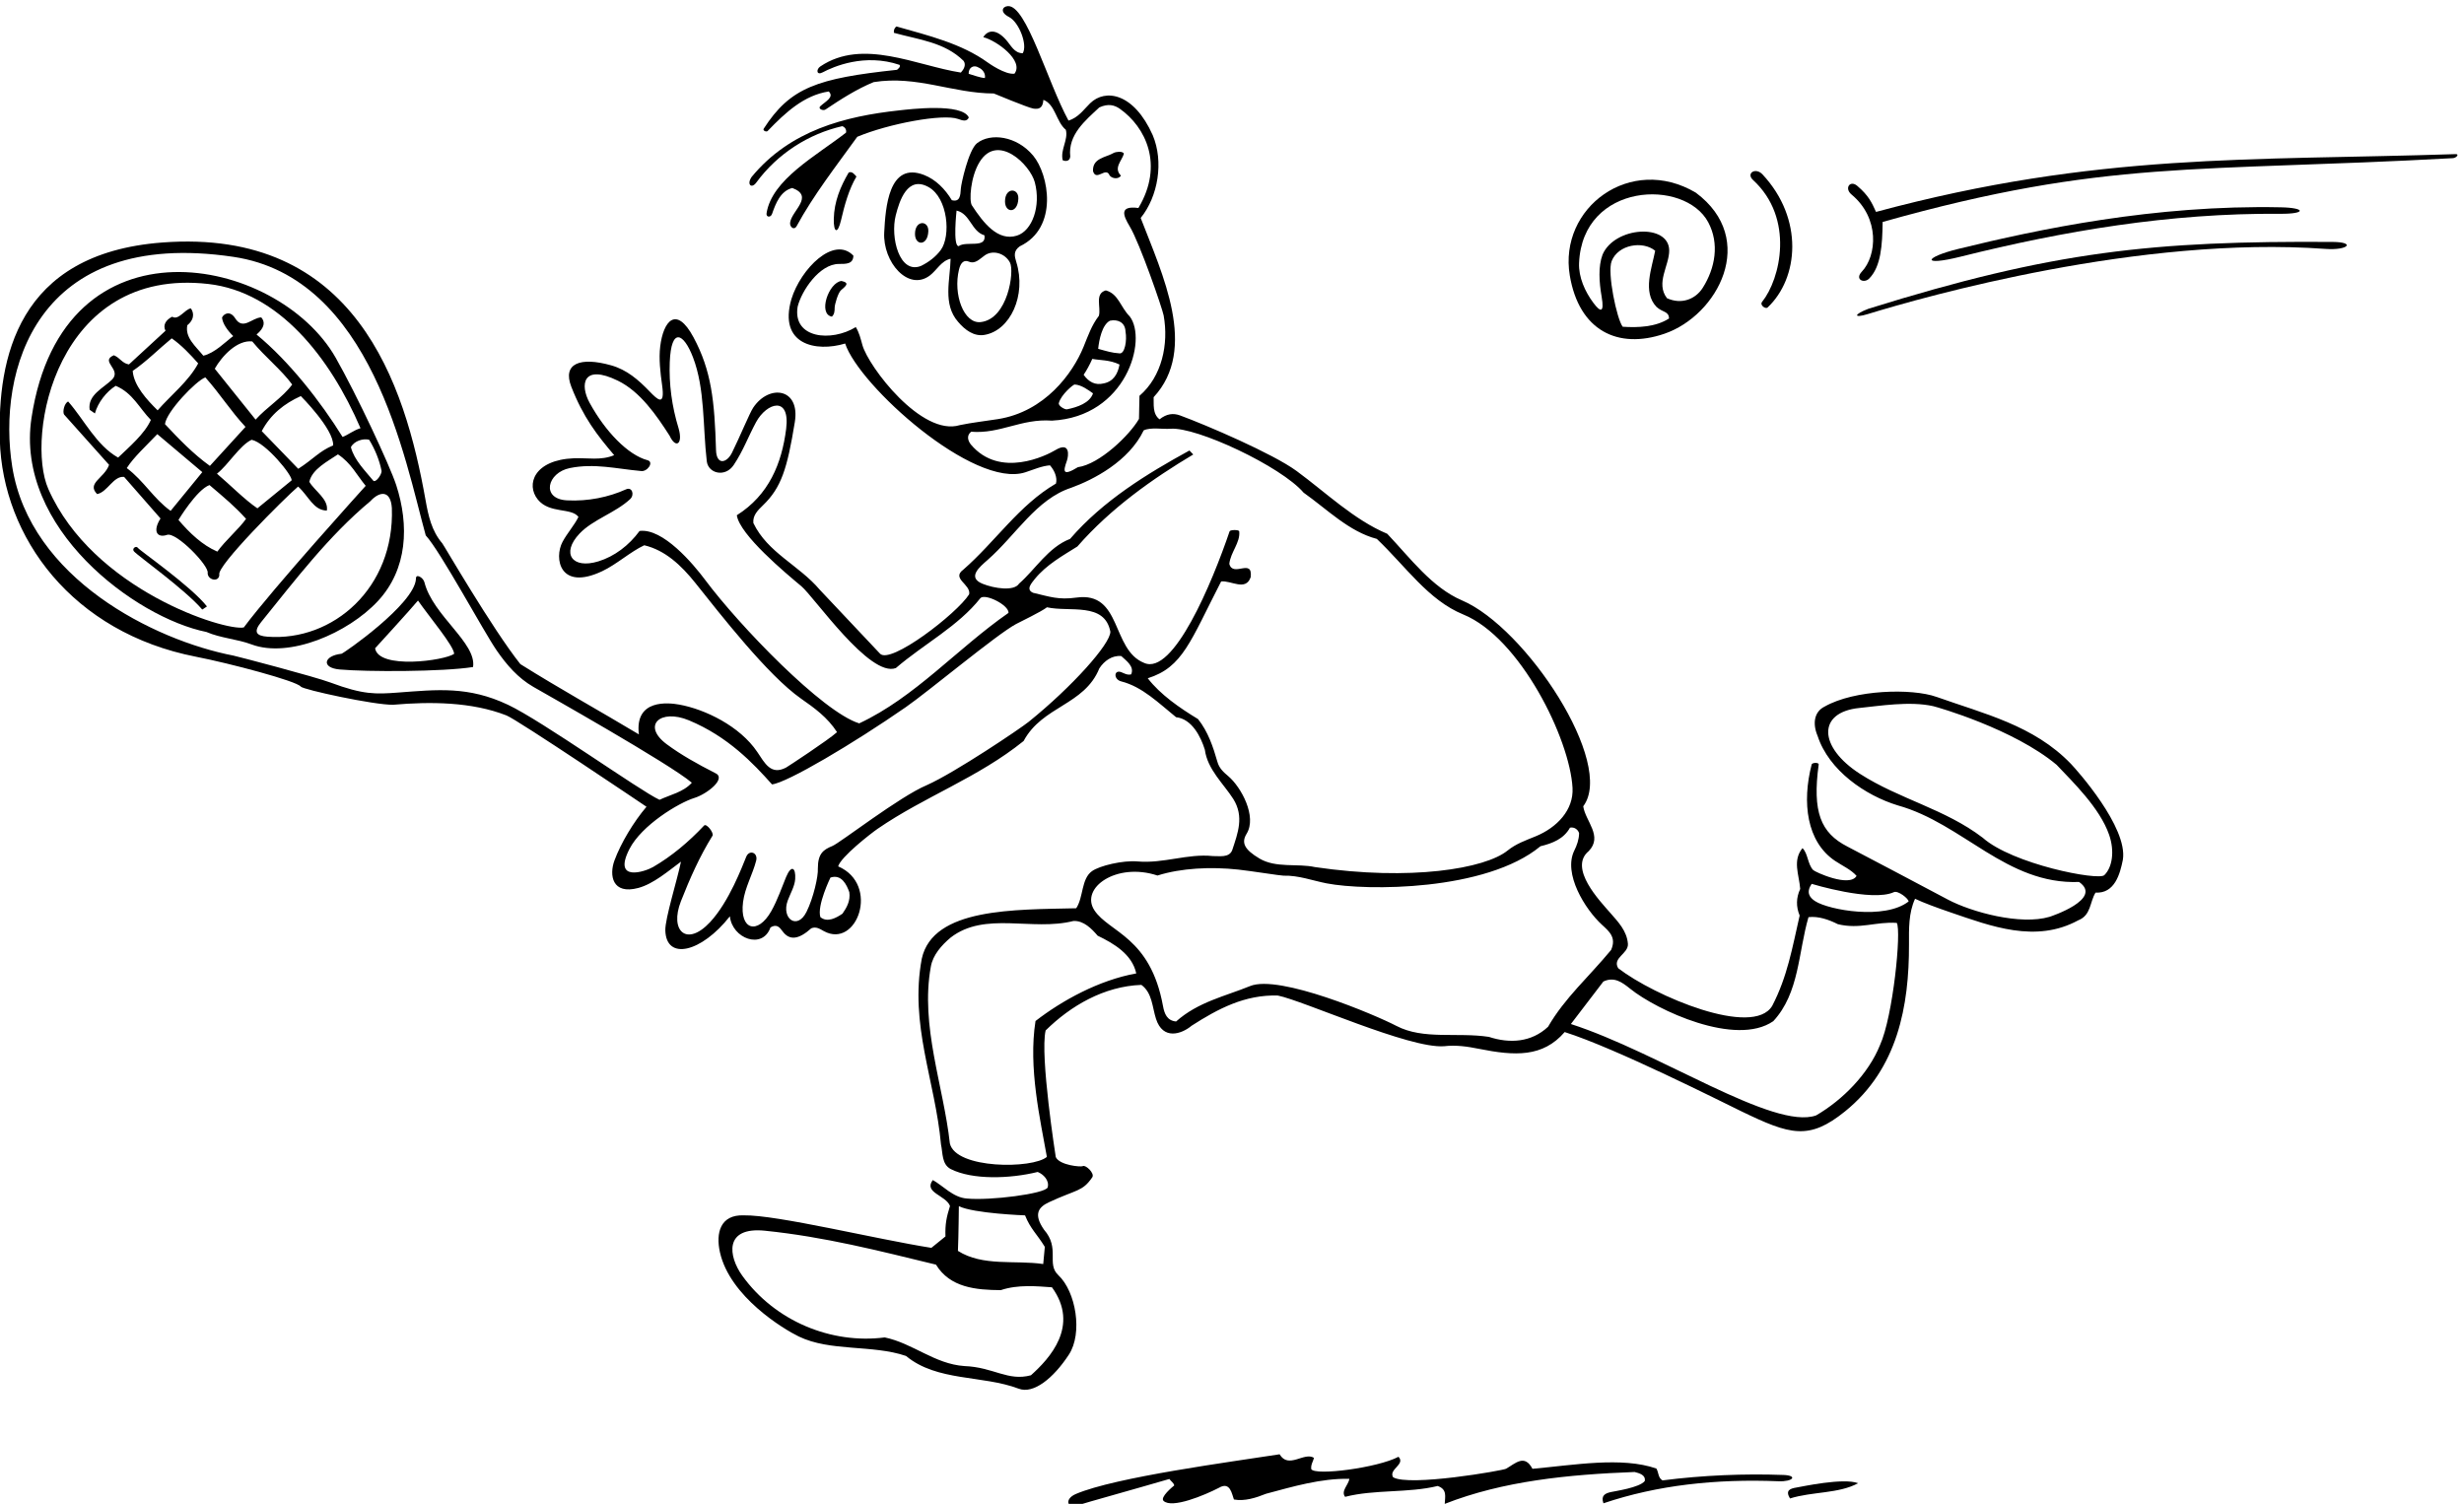 <?xml version="1.0" encoding="UTF-8" standalone="no"?>
<svg xmlns:inkscape="http://www.inkscape.org/namespaces/inkscape" xmlns:sodipodi="http://sodipodi.sourceforge.net/DTD/sodipodi-0.dtd" xmlns="http://www.w3.org/2000/svg" xmlns:svg="http://www.w3.org/2000/svg" version="1.1" id="svg1" width="720.841" height="439.957" viewBox="0 0 720.841 439.957">
  <defs id="defs1"></defs>
  <g id="g1" transform="translate(-42.673,-341.118)">
    <path id="path1" d="m 4580.31,3842.16 c -53.96,19.26 -180.38,16.02 -246.04,-21.37 -22.88,-11.24 -27,-37.24 -15.4,-64.5 24.95,-76.28 105.03,-131.06 176.43,-152.85 143.81,-40.03 238.45,-174.45 398.68,-168.42 53.97,-37.63 -63.06,-76.12 -64.87,-76.66 -63.75,-19.06 -171.73,10.26 -224.22,38.19 -35.44,18.86 -198.18,104.95 -220.45,116.33 -58.99,30.14 -77.38,76.27 -63.2,180.39 0.71,5.25 -14.35,4.39 -15.4,0.34 -21.61,-83.26 -11.35,-170.25 51.49,-212.26 16.04,-10.72 35.1,-19.12 47.26,-32.99 -15.39,-26.23 -91.54,8.6 -95.62,13.02 -12.24,13.25 -11.31,36.66 -23.37,48.03 -22.45,-27.64 -7.46,-57.63 -5,-89.7 -8.99,-19.34 -9.4,-38.85 -1.22,-58.55 -16.33,-71.51 -27.02,-134.54 -60.38,-198.67 -42.41,-70.42 -259.23,21.47 -338.77,82.83 -13.58,22.93 22.52,31.55 21.41,53.44 -2.21,28.65 -21.22,48.08 -39.08,68.55 -22.31,25.58 -92.26,98.26 -47.24,135.52 31.92,32.92 -7.22,65.76 -12,98.65 70.94,93.88 -125.59,392.7 -266.53,452.85 -66.06,28.2 -113.86,92.99 -164.55,146.57 -72.88,30.52 -134.65,90.52 -199.28,138.03 -52.33,38.46 -200.07,101.62 -256.3,122.27 -15.14,5.56 -29.7,3.87 -45.23,-8.52 -16.15,12.05 -12.33,34.42 -13.04,48.69 98.37,106.11 19.13,270.43 -28.47,394.2 38.48,47.61 51,123.89 26.45,182.19 -41.46,92.87 -104.13,102.76 -137.55,70.23 -14.7,-14.3 -25.66,-31.33 -47.66,-38.24 -46.45,85.13 -92.64,254.23 -133.34,251.84 -12.36,-0.73 -18.11,-13.41 2.36,-23.85 22.24,-11.36 41.54,-61.83 30.21,-79.85 -18.74,0.39 -25.71,17.23 -36.83,29.76 -20.62,23.24 -39.27,22.54 -49.9,5.63 29.17,-7.23 90.23,-51.65 68.61,-80.31 -20.36,-2.7 -56.16,22.68 -59.11,24.81 -57.82,41.71 -130.17,58.97 -200.35,79.01 -4.75,-3.02 -6.42,-8.45 -5.76,-13.93 54.36,-15.2 111.26,-20.29 153.35,-61.78 6.06,-8.72 0.39,-18.75 -6.01,-25.65 -97.79,15.07 -215.68,76.45 -309.24,13.4 -9.53,-6.42 -8.44,-20.22 5.25,-12.94 23.37,12.43 92.08,42.57 169.24,16.41 2.24,-4.73 -2.5,-7.75 -5.69,-10.81 -176.04,-18.78 -234.84,-38.95 -293.25,-129.5 -2.75,-4.26 5.9,-7.92 8.59,-5.13 39.68,41.2 80.2,78.63 134.5,87 12.94,-12.85 -8.08,-22.32 -18.94,-32.82 -5.22,-5.05 6.26,-10.59 11.86,-6.84 32.77,21.98 68.76,45.13 105.91,60.25 95.59,15.18 172.86,-24.7 264.23,-25.04 0,0 75.1,-31.25 86.67,-33.15 11.58,-1.9 21.19,0.04 22.37,19.15 26.34,-9.92 27.89,-48.22 49.39,-65.85 5.79,-21.99 -12.64,-44.25 -6.87,-67.02 7.74,-3.28 15.86,-1.42 16.57,8.25 -5.25,47.75 32.89,78.97 63.95,108 19.46,8.88 33.34,5.3 45.36,-3.2 56.07,-39.7 97.53,-122.75 40.62,-218.05 -42.32,5.47 -34.13,-15.61 -19.02,-40.74 22.34,-37.16 71.95,-181.25 74.57,-195.86 11.23,-62.76 -3.58,-133.91 -53.25,-176.58 l -1.05,-50.74 c -20.27,-35.5 -86.58,-99.65 -134.35,-106.2 -34.06,-20.74 -32.54,-9.26 -24.38,13.66 4.2,11.77 7.69,43.75 -25.4,23.77 -18.35,-11.08 -121.78,-63.56 -185.67,12.45 -6.84,8.74 -9.74,19.73 0.59,28.1 63.93,-5.24 109.96,29.32 177.79,24.4 163.58,8.38 210.4,177.91 171.13,229.16 -20.66,20.74 -24.73,49.72 -52.69,57.33 -25.14,-7.28 -10.13,-36.49 -15.22,-55.91 -16,-20.7 -24.14,-44.74 -33.73,-68.26 -23.91,-58.61 -85.12,-142.57 -188.27,-158.96 -28.37,-4.51 -57.21,-7.62 -83.7,-13.18 -84.01,-26.07 -201.39,128.82 -214.5,176.19 -3.72,13.45 -6.95,27.19 -14.51,39.45 -54.05,-33.33 -139.39,-25.01 -127.92,44.84 8.55,35.01 48.07,93.94 90.72,94 15.99,0.02 31.5,-0.4 31.9,18.25 -42.81,44.62 -115.83,-28.87 -136.33,-95.56 -29.03,-100.42 53.95,-117.13 118.23,-97.75 30.15,-92.2 283.16,-320.11 396.35,-283.2 18.01,5.87 36.15,13.94 54.14,15.3 9.92,-11.14 16.62,-26.91 13.22,-40.11 -81.43,-47.5 -133.08,-127.64 -203.88,-189.42 -26.97,-19.74 17.28,-32.38 12.93,-54.16 -26.66,-42.4 -174.58,-156.31 -196.4,-130.22 l -132.18,140.2 c -45.73,54.07 -114.67,81.28 -146.1,146.75 -1.68,16.72 9.62,27.93 21.09,38.98 40.51,39.06 53.4,80.64 70.11,183.18 12.21,74.93 -56.7,83.95 -91.57,31.58 -7.89,-11.85 -29.2,-63.77 -46.49,-98.73 -11.92,-24.11 -34.32,-27.86 -35.29,5.6 -3.13,108.35 -10.19,174.67 -49.44,247.8 -38.28,71.34 -66.57,35.68 -73.31,-19.99 -3.3,-27.17 0.26,-57.37 4.18,-85.28 6.7,-47.63 -9.82,-32.04 -27.39,-13.8 -24.77,25.72 -50.04,47.8 -84.74,57.57 -68.17,19.19 -107.61,4.18 -87.57,-47.16 26.29,-67.36 56.87,-106.46 94.27,-150.44 -28.96,-12.28 -58.83,-5.65 -88.55,-6.82 -87.44,-3.46 -106.24,-57.72 -79.42,-90.81 25.54,-31.52 73.74,-17.31 89.38,-38.18 -8.57,-17.78 -24.76,-35.79 -34.92,-54.72 -19.39,-36.14 -6.4,-109 87.28,-64.62 31.91,15.11 62.06,42.8 92.38,56.97 45.93,-10.85 81.45,-44.2 112.22,-82.71 54.81,-68.56 159.37,-203.39 232.64,-254.64 29,-20.28 58.18,-41.07 79.21,-73.71 -19.3,-17.41 -108.95,-76.3 -112.31,-78.04 -33.36,-17.27 -46.51,9.7 -63.26,34.58 -38.09,56.54 -114.53,93.76 -171.54,104.05 -23.28,4.2 -98.5,13.04 -88.77,-65.54 -86.39,51.78 -174.4,100.48 -260.74,154.61 -62.4,78.61 -168.29,261.67 -171.75,265.69 -23.5,27.35 -30.71,60.93 -36.75,94.97 -45.54,256.5 -154.02,598.89 -579.157,566.7 -320.223,-24.25 -362.289,-257.04 -357.309,-434.17 6.051,-215.16 160.274,-424.09 431.387,-476.96 74.32,-14.5 221.387,-53.36 230.594,-65.7 5.031,-6.74 161.685,-40.67 203.095,-39.97 82.01,7.12 172.74,6.51 249.3,-23.45 24.96,-9.77 308.06,-200.9 308.06,-200.9 -28.18,-33.08 -56.4,-79.96 -70.5,-118.29 -11.81,-32.1 -5.21,-75.94 52.85,-60.23 32.79,8.88 65.35,36.91 93.48,57.74 -7.98,-39.69 -35.1,-125.14 -34.41,-151.15 1.79,-67.09 79.33,-48.82 142.02,30.98 4.99,-48.89 71.58,-74.17 89.3,-24.51 13.3,8.08 19.79,0.88 26.17,-7.98 15.88,-22.06 36.49,-18.16 63.6,6.1 10.65,4.43 18.81,-1.38 27.66,-6.24 72.77,-39.9 124.18,102.49 31.41,142.46 5.91,20.96 71.9,72.34 86.72,82.55 103.3,71.12 220.51,111.98 321.24,193.2 41.44,77.23 133.62,78.43 166.56,159.75 10.48,16.18 27.94,29.09 48.2,27.1 12.26,-11.18 29.19,-23.25 21.81,-40.28 -8.71,-1.98 -14.67,1.99 -21.41,4.69 -16.71,6.69 -17.97,-15.71 -0.45,-20.15 46.58,-11.77 82.53,-47.98 120.63,-78.76 35.07,-3.85 54.55,-43.31 63.33,-71.6 5.63,-43.22 41.39,-75.06 62.56,-108.31 24.18,-38.77 9.93,-75.08 -2.35,-112.41 -6.62,-17.82 -29.94,-12.65 -42.45,-13.17 -55.91,5.96 -108.23,-16.87 -166.25,-11.77 -31.33,2.75 -83.02,-9.25 -99.94,-21.49 -23.64,-17.11 -18.41,-57.12 -34.53,-81.51 -134.83,-3.24 -314.91,1.41 -339.69,-110.83 -27.25,-145.47 29.53,-268.49 42.23,-408.55 4.27,-19.61 1.43,-43.76 21.51,-54.34 47.73,-24.07 129.98,-21.45 191.21,-6.33 12.39,-4.94 26.16,-18.51 21.94,-34.04 -5.76,-13.93 -127.14,-29.36 -177.8,-24.4 -30.41,2.2 -52.51,28.43 -74.9,40.61 -20.89,-27.68 28.98,-33.41 37.86,-57.02 -7.53,-24.05 -10.98,-39.6 -9.99,-66.95 l -30.99,-25.13 c -120.65,18.92 -339.34,72.78 -412.8,71.49 -51.16,1.75 -61.93,-38.3 -52.24,-81.34 22.04,-97.92 140.38,-169.13 173.19,-185.05 69.74,-33.84 161.93,-17.59 236.13,-42.91 68.01,-56.62 168.03,-41.77 247.94,-72.03 32.12,-12.17 75.87,22.41 110.3,75.05 30.71,46.95 15.59,138.31 -23.29,174.75 -26.86,25.18 4.64,58.57 -31.6,100.17 -23.9,34.52 -11.62,49.67 11.17,60.28 61.06,28.44 73.38,22.92 95.12,54.78 5.9,8.64 -14.58,28.16 -20.9,24.52 -4,-2.3 -51.2,1.84 -59.41,19.97 0,0 -35.17,223.31 -22.3,278.49 55.02,54.3 128.55,97.29 210.61,100.25 23.92,-17.3 23.81,-48.63 32.14,-74.62 15.19,-47.39 56.14,-33.86 78.44,-15.15 57.79,37.06 117.02,68.62 189.61,66.33 56.93,-11.5 289.03,-117.13 365.5,-111.5 26.77,3.13 51.95,-0.73 76.52,-5.66 79.52,-15.97 140.78,-18.9 188.88,36.82 112.25,-35.52 346.89,-154.11 388.76,-174.37 107.83,-52.19 148.8,-63.96 227.87,-0.16 116.08,93.67 141.06,232.6 140.72,366.98 -0.09,34.92 -1.09,69.07 13.34,100.73 18.36,-8.76 49.43,-20.21 78.62,-30.15 88.03,-29.98 186.7,-68.25 280.42,-17.18 28.35,11.12 25.05,40.09 37.98,60.9 42.12,-2.44 53.89,41.02 60.07,72.16 11.65,71.61 -102.32,198.61 -114,210.78 -81.77,85.24 -191.8,110.43 -295.96,147.61 z M 2487.25,5203.39 c -11.21,0.82 -24.09,5.98 -35.73,9.34 -0.5,13.29 10.59,20.87 22.15,13.6 9.29,-4.1 15.34,-13.6 13.58,-22.94 z m 275.04,-533.78 c 16.47,3.57 33.54,-2.97 34.29,-24.04 3.51,-18.81 -1.4,-49.57 -13.35,-47.78 -17.16,1.14 -27.88,4.78 -46.82,9.96 1.97,19.49 8.5,52.86 25.88,61.86 z m -38.8,-83.99 c 17.1,-3.29 38.22,-1.8 59.87,-12.4 -3.55,-20.23 -13.28,-37.21 -34.45,-41.45 -19.06,-4.82 -33.11,3.04 -44.49,18.9 5.88,8.39 13.6,22.49 19.07,34.95 z m -38.84,-56.33 c 14.79,-0.68 30.69,-12.49 40.39,-19.46 -6.9,-21.15 -34.53,-30.58 -57.18,-35.14 -4.77,-0.96 -19.53,7.58 -17.98,13.72 4.63,18.41 31.78,41.02 34.77,40.88 z m -96.1,-2179.33 c -51.05,-13.77 -81.83,17.8 -146.4,20.24 -65.51,4.5 -112.97,50 -175.18,63.01 -117.24,-15.19 -241.4,35.52 -313.51,135.93 -30.35,42.25 -40.72,108.08 50.03,98.77 131.87,-13.53 249.84,-43.98 376.16,-74.61 30.96,-50.62 87.87,-55.72 142.53,-56.08 38.2,12.8 79.83,8.49 112.59,6.24 61.53,-85.01 -5.32,-156.81 -46.22,-193.5 z m 30.51,282.42 -3.53,-37.75 c -62.29,9.1 -132.89,-5.82 -187.61,28.91 1.45,31.98 2.05,98.35 2.05,98.35 32.98,-16.2 145.62,-20.22 145.62,-20.22 11.87,-29.92 26.1,-40.81 43.47,-69.29 z m -747.13,1467.1 c -26.57,35.58 -92.95,114.3 -144.28,107.64 -23.28,-31.83 -55.32,-56.05 -90.62,-66.88 -57.39,-17.6 -82.77,17.37 -41.46,61.05 29.36,31.03 78.63,45.53 111.23,75.78 10.43,9.68 4.41,27.62 -8.87,21.63 -38.27,-17.25 -83.54,-26.71 -129.94,-24.24 -57.81,3.07 -43.69,60.88 6.16,71.01 54.5,11.08 102.59,-1.67 156.26,-6.42 14,-2.64 29.81,19.69 14.73,23.7 -43.06,11.45 -92.96,63.3 -127.39,126.29 -21.61,39.53 -15.52,86.55 62.31,48.55 49.06,-23.95 84.99,-76.25 113.66,-120.99 13.62,-29.24 29.75,-18.53 19.86,15.99 -14.98,48.87 -21.39,97.56 -19.51,145.8 3.06,78.13 30.53,64.14 50.98,10.97 26.84,-69.77 21.47,-152.04 30.44,-228.85 3.15,-26.96 40.5,-36.33 59.27,-8.24 21.1,31.58 31.95,62.58 49.29,94.43 23.22,42.68 75.36,58.91 66.05,-15.05 -9.58,-76.04 -37.94,-145.44 -108.52,-189.95 6.28,-43.29 108.43,-128.13 141.94,-156.11 28.11,-23.46 150.81,-201.97 207.94,-179.98 61.24,52.61 137.24,91.95 185.97,153.87 10.37,10.72 62.93,-15.37 61.79,-32.53 -113.32,-78.85 -205.36,-185.49 -328.39,-243.05 -80.8,24.92 -263.69,214.86 -338.9,315.58 z m -433.47,-274.8 c -87.45,41.48 -156.05,33.47 -242.57,26.96 -48.55,-3.65 -76.09,-4.84 -147.81,21.94 -35.45,13.24 -205.908,57.85 -213.627,59.35 -175.144,33.92 -447.34,169.94 -486.652,415.21 -33.258,207.5 49.336,526.99 486.715,461.91 304.524,-45.31 376.684,-445.99 422.794,-612.63 32.83,-35.83 127.36,-211.6 156.07,-253.13 22.05,-31.9 46.89,-60.61 80.61,-80.06 25.1,-14.49 300.15,-169.4 348.62,-210.87 -18.4,-20.7 -47.41,-26.35 -71.07,-37.57 -41.78,18.84 -257.21,172.92 -333.08,208.89 z m 750.56,-412.07 c 2.73,-18.8 -5.39,-33.47 -15.05,-47.32 -13.46,-9.09 -33.22,-20.39 -48.58,-7.58 -8.06,25.17 22.13,87.01 22.13,87.01 24.37,8.08 35.59,-15.58 41.5,-32.11 z m 395.16,375.17 c -18.74,-15.14 -162.51,-112.02 -224.68,-139.75 -59.09,-24.54 -190.62,-126.76 -207.45,-133.73 -19.91,-8.25 -32.21,-16.34 -32.23,-49.48 1.08,-17.33 -9.72,-64.63 -24.86,-95.35 -20.3,-41.2 -56.16,-15.09 -41.32,24.89 5.8,15.64 15.31,31.22 16.34,47.21 1.6,24.66 -8.28,32.49 -20.07,4.27 -8.32,-19.91 -18.8,-50.79 -32.63,-75.14 -29.91,-52.68 -69.96,-41.45 -61.98,20.31 4.13,31.93 21.03,60.53 28.82,90.82 4.58,17.8 -15.06,24.97 -21.77,8.8 -8.99,-21.63 -37.65,-98.88 -79.5,-143.84 -51.61,-55.46 -89.82,-19.33 -64.18,45.96 19.52,49.7 41.12,98.54 69.47,144.09 3.54,5.7 -13.18,28.02 -18.57,22.28 -34.12,-36.29 -71.29,-67.42 -112.12,-91.17 -17.79,-10.34 -89.63,-34.19 -52.13,39.41 26.82,52.64 108.84,102.12 143.13,112.56 26.94,8.21 72.99,43.46 44.59,55.19 -38.18,19.44 -74.46,39.73 -105.59,62.89 -55.56,41.32 -14.16,78.82 48.85,52.58 86.25,-35.92 141.58,-94.82 182.73,-140.91 33.25,3.66 178.81,89.8 294.26,169.89 50.34,34.92 199.73,159.87 242.49,182.83 9.86,5.29 55.34,26.97 68.04,36.86 49.75,-11.2 126.77,12.19 139.46,-53.68 0.16,-26.84 -83.5,-120.59 -179.1,-197.79 z m 438.28,-119.91 c -10.07,8.51 -19.85,17.11 -23.83,31.64 -9.47,33 -20.49,66.03 -42.56,93.82 -40.11,24.27 -83.22,54.06 -110.59,89.78 77.2,24.35 93.45,80.92 161.42,212.96 21.92,2.66 54.21,-22.22 65.03,9.57 4.79,42.86 -39.09,-1.52 -47.04,29.1 2.54,25.4 24.54,46.95 21.77,71.49 -0.45,4.06 -19.96,3.6 -21.12,0.2 -38.45,-113.18 -123.79,-318.18 -187.94,-289.57 -72.81,28.85 -48.25,157.98 -149.29,143.69 -39.17,-5.44 -58.53,2 -95.06,10.57 -17.03,7.38 -2.66,21.92 3.76,30.38 25.65,31.48 61.2,51.05 93.65,71.46 73.61,84.37 166.34,149.59 254.91,202.41 l -8.41,8.77 c -93.22,-51.16 -189.73,-110.06 -262.56,-194.45 -48.02,-18.52 -76.37,-67.13 -112.17,-98.4 -10.9,-17.34 -54.69,-10.72 -80.39,-0.3 -34.52,13.99 -6.24,37.13 11.19,52.4 61.68,54.03 107.11,133.75 183.72,158.71 49.57,17.95 126.95,58.27 159.61,126.31 14.8,7.3 42.45,2.2 58.99,3.54 56.89,4.61 243.29,-82.73 292.71,-140.52 52.33,-37.02 99.74,-85.65 161.1,-101.77 63.71,-60.52 113.12,-134.77 190.12,-166.23 125.26,-51.19 234.74,-274.29 240.37,-381.7 2.53,-48.3 -34.05,-87.04 -81.53,-106.44 -21.14,-8.64 -42.71,-16.09 -61.33,-31.14 -49.39,-39.92 -213.53,-67.41 -423.75,-36.38 -38.45,8.45 -85.66,-2.72 -121.93,18.78 -34.18,20.27 -40.18,35.33 -28.33,54.61 23.09,37.59 -11.78,102.43 -40.52,126.71 z m -423.89,-538.71 c -16.2,-102.75 10.63,-217.41 25,-298.85 -31.01,-26.68 -199.99,-27.09 -213.37,29.45 -13.77,126.02 -65.66,259.09 -41.86,389.01 4.45,25.68 23.64,47.15 43.51,63.91 75.42,58.56 179.12,13.45 270.2,36.53 22.67,1.09 40.25,-17.24 53.21,-32.35 35.56,-17.14 75.69,-40.63 84.95,-82.99 -82.32,-14.77 -163.69,-59.84 -221.64,-104.71 z m 1127.46,-12.61 c -36.64,-34.37 -84.34,-37.28 -130.1,-22.27 -70.1,10.7 -144.02,-6.95 -203.7,24.24 -45.44,23.75 -257.34,113.74 -321.47,87.61 -55.54,-22.63 -114.53,-34.84 -162.94,-77.96 -20,1.85 -25.73,17.1 -28.83,34.06 -27.84,152.35 -118.4,161.66 -150.72,210.31 -32.54,48.98 48.01,106.65 138.61,76.68 51.8,16.43 117.01,19.6 177.6,13.08 28.62,-3.08 93.45,-13.55 99.63,-13.39 33.1,0.9 64.18,-11 94.82,-16.93 87.17,-16.88 350.7,-17.36 470.4,81.66 26.69,6.47 51.1,16.11 64.89,40.81 9.42,2.15 17.87,-4.27 20.05,-12.13 -0.3,-14.28 -4.81,-26.54 -10.56,-38.2 -25.03,-50.7 23.52,-128.91 60.74,-163.15 16,-14.71 32.34,-28.01 20.21,-55.5 -48.07,-58.34 -102.17,-105.63 -138.63,-168.92 z m 730.15,-40.23 c -25.54,-63.5 -82.19,-120.89 -140.69,-154.82 -93.53,-32.86 -344.84,138.19 -539.29,201.07 28.65,37.62 71.45,93.49 71.45,93.49 23.74,11.26 41.12,-1.5 59.19,-16.04 58.12,-46.77 231.96,-128.31 314.58,-71.16 57.53,62.06 54.7,151.15 77.41,228.77 21.92,2.67 45.18,-5.63 64.5,-15.4 48.17,-11.94 84.47,6.04 129.69,2.75 10.59,-16.62 -8.2,-206 -36.84,-268.66 z m -142.47,316.34 c -13,8.27 -20.38,19.75 -7.89,38.23 0,0 132.39,-40.44 180.91,-18.22 8.97,4.11 32.4,-14.34 32.27,-20.59 -52.67,-40.89 -174.8,-18.82 -205.29,0.58 z m 635.75,57.33 c -13.09,-12.56 -201.89,24.18 -267.43,82.39 -82.74,63.23 -183.67,84.98 -269.85,140.43 -91.89,59.12 -94.2,135.62 -1.51,144.95 43.49,4.38 110.92,15.6 162.37,4.01 10.09,-2.27 177.19,-50.22 271.52,-129.01 35.46,-37.57 95.09,-94.77 115.6,-154.09 12.35,-35.72 7.11,-71.58 -10.7,-88.68" style="fill:#000000;fill-opacity:1;fill-rule:nonzero;stroke:none" transform="matrix(0.133,0,0,-0.133,0,1056)"></path>
    <path id="path2" d="m 1152.08,4052.95 c 65.29,70.23 69.03,166.52 40.3,255.01 -14.04,43.22 -87.28,199.65 -133.13,280.14 -127.887,224.53 -600.105,322 -669.066,-131.98 -36.918,-243.05 228.992,-439.89 384.734,-471.21 31.512,-13.63 67.582,-15.5 99.242,-27.37 82.348,-30.86 211.95,24.45 277.92,95.41 z m -19.24,354.8 c 12.93,-20.91 22.74,-45.48 27.21,-67.98 1.5,-7.5 -12.81,-27.59 -18.16,-22.02 -17.51,21.45 -42,45.39 -49.22,73.66 7.32,13.9 26.96,19.74 40.17,16.34 z M 857.129,3994.91 c -40.418,-8.69 -331.887,82.12 -430.004,304.64 -50.703,114.99 16.965,488.91 351.871,450.87 155.008,-17.6 268.054,-161.94 334.844,-317.28 -14.92,-4.37 -27.86,-15.02 -39.46,-19.21 -47.6,76.75 -117.017,165.98 -189.189,225.28 18.043,15.24 19.079,27.79 10.364,37.66 -20.313,-0.36 -40.43,-29.81 -57.797,-1.33 -11.125,16.89 -24.461,9.56 -28.543,1.06 1.281,-13.31 11.754,-28.08 24.59,-40.81 -15.809,-11.64 -40.809,-37.68 -65.723,-43.14 -17.512,21.45 -40.477,39.73 -35.223,66.96 19.7,16.15 11.516,32.34 7.711,37.11 -13.32,-2.06 -27.109,-27.18 -40.984,-18.3 -13.418,-6.74 -21.211,-18.08 -14.703,-30.93 l -80.422,-74.07 c -15.227,2.55 -19.223,14.46 -33.16,20.21 -31.52,-13.4 17.316,-30.82 -3.453,-53.03 -19.141,-19.13 -54.66,-34.04 -49.817,-66.9 l 11.547,-8.06 c 6.75,24.07 25.211,47.9 45.785,60.75 37.68,-15.69 52.071,-49.51 77.309,-75.03 -13.125,-30.18 -48.109,-59.91 -72.016,-82.84 -47.859,26.77 -74.789,83.56 -109.883,123.34 -8.668,-3.72 -12.703,-23.14 -8.914,-28.69 l 98.942,-110.64 c -10.27,-29.32 -50.059,-40.07 -26.336,-64.27 22.738,4.21 35.785,40.33 59.363,37.81 l 80.094,-91.48 c -18.453,-29.42 -6.473,-43.25 14.437,-36.07 20.086,6.91 93.207,-68.35 89.262,-84.02 0.195,-15.68 25.016,-20.92 25.699,-3.66 -7.433,18.11 144.618,169.55 173.243,193.95 23.487,-21.2 33.547,-52.23 63.207,-52.85 4.43,24.9 -27.2,43.52 -38.5,63.28 6.05,27.99 40.77,45.23 62.95,60.39 29.07,-19.1 41.23,-45.38 61.04,-69.22 0,0 -203.959,-225.24 -268.131,-311.48 z m 3.746,441.17 -78.328,-85.83 c -36.934,26.54 -67.508,58.42 -98.828,91.87 2.914,27.27 68.375,95.42 88.836,102.8 33.465,-37.59 55.468,-73.79 88.32,-108.84 z m -67.617,127.93 c 16.215,28.56 49.75,63.78 82.472,59.97 28.18,-34.17 64.446,-62.8 87.833,-94.77 -20.899,-28.46 -56.5,-50.36 -80.489,-77.19 z m -125.672,-91.57 c -23.356,22.88 -52.535,54.51 -54.832,86.75 30.101,20.45 58.824,49.53 85.84,71.61 20.961,-14.44 41.418,-36 58.203,-55.1 -20.707,-39.09 -61.203,-71.05 -89.211,-103.26 z m -0.746,-52.34 99.019,-83.56 -69.722,-85.24 c -37.793,27.14 -57.992,65.25 -96.438,94.17 15.047,23.74 43.184,49.36 67.141,74.63 z m 114.824,-112.01 c 34.059,-29 55.262,-46.45 80.453,-74.31 -15.566,-22.05 -45.508,-47.47 -63.203,-72.09 -33.289,14.38 -61.113,41.09 -85.508,69.71 0,0 39.93,66.35 68.258,76.69 z m 16.43,25.04 c 24.605,19.01 50.222,62.6 76.246,74.55 31.109,-6.11 90.5,-79.2 87.945,-89.3 l -75.222,-61.47 c -27.797,18.76 -59.688,51.34 -88.969,76.22 z m 98.508,93.61 c 19.515,37.08 49.687,60.66 85.957,77.09 0,0 72.671,-72.59 71.141,-108.48 -30.72,-12.64 -43.83,-30.49 -76.825,-51.5 z m 12.566,-452.2 c -24.41,1.83 -31.578,10.31 -13.969,32.04 74.34,91.73 148.231,189.44 240.281,266.01 20.43,22.26 44.68,24.98 47.33,-15.05 6.26,-175.44 -129.24,-293.82 -273.642,-283" style="fill:#000000;fill-opacity:1;fill-rule:nonzero;stroke:none" transform="matrix(0.133,0,0,-0.133,0,1056)"></path>
    <path id="path3" d="m 624.148,4169.93 c -3.785,5.64 -13.793,-1.44 -8.793,-7.5 7.911,-9.6 112.223,-83.64 150.34,-128.18 l 10.395,6.87 c -34.992,44.46 -148.152,123.17 -151.942,128.81" style="fill:#000000;fill-opacity:1;fill-rule:nonzero;stroke:none" transform="matrix(0.133,0,0,-0.133,0,1056)"></path>
    <path id="path4" d="m 1235.79,4101.8 c -2.72,-55.39 -159.63,-164.35 -163.81,-164.8 -39.12,-4.24 -45.25,-30.87 -4.19,-34.55 60.56,-5.43 227.63,-5.18 293.59,5.4 8.28,52.96 -88.48,112.97 -106.93,186.35 -2.74,10.85 -19.46,20.03 -18.66,7.6 z m -89.88,-152.75 c 0,0 79.92,87.36 94.35,105.02 24.78,-35.75 79.13,-100.05 79.55,-117.24 -21.4,-15.17 -166.29,-34.79 -173.9,12.22" style="fill:#000000;fill-opacity:1;fill-rule:nonzero;stroke:none" transform="matrix(0.133,0,0,-0.133,0,1056)"></path>
    <path id="path5" d="m 1984.27,4973.32 c 47.43,64.67 116.39,107.58 189.16,124.17 5.43,-1.68 10,-7.24 8.3,-14.23 -65.88,-51.22 -163.03,-103.12 -174.72,-177.17 -1.46,-9.25 9.1,-10.11 12.06,-1.58 7.99,23.04 18.57,50.41 44.53,57.04 48.82,-18.2 -1.04,-49.96 -4.7,-75.66 -1.79,-8.74 7.65,-18.51 13.87,-8.87 37.36,68.72 87.11,132.5 133.76,197.13 69.01,28.96 188.86,51.19 221.77,39.23 9.79,-3.56 19.31,-6.72 23.56,3.29 -14.95,32.33 -130.86,18 -153.34,15.56 -119.49,-12.99 -239.92,-44.07 -324.22,-146.17 -11.69,-16.76 -0.45,-26.95 9.97,-12.74" style="fill:#000000;fill-opacity:1;fill-rule:nonzero;stroke:none" transform="matrix(0.133,0,0,-0.133,0,1056)"></path>
    <path id="path6" d="m 2150.63,4678.59 c 5.69,5.07 6.13,12.29 6.16,19.68 0.03,7.07 7.41,32.61 13.79,38.25 10.05,8.88 20.7,16.27 1.21,20.5 -28.38,-3.27 -52.2,-73 -21.16,-78.43" style="fill:#000000;fill-opacity:1;fill-rule:nonzero;stroke:none" transform="matrix(0.133,0,0,-0.133,0,1056)"></path>
    <path id="path7" d="m 2187.71,4995.66 c -18.01,-30.74 -32.05,-63.59 -32.85,-102.45 -0.61,-29 8.33,-35.29 16.06,-2.06 7.51,32.32 16.99,67.25 33.78,95.57 -4.58,4.78 -9.12,11.91 -16.99,8.94" style="fill:#000000;fill-opacity:1;fill-rule:nonzero;stroke:none" transform="matrix(0.133,0,0,-0.133,0,1056)"></path>
    <path id="path8" d="m 2563.86,4833.18 c 85.98,40.77 64.15,158.28 29.39,199.75 -36.36,43.38 -93.68,50.34 -123.31,27.11 -18.59,-14.59 -34.96,-89.16 -35.56,-99.47 -0.93,-15.85 -2.01,-30.5 -19.9,-25.87 -14.81,24.61 -35.41,45.41 -60.75,55.37 -78.55,30.87 -85.07,-72.57 -87.94,-126.08 -3.54,-65.86 53.28,-130.65 100.49,-94.81 15.03,11.4 25.17,32.35 45.51,36.71 -0.98,-46.83 -17.75,-99.9 16.58,-138.88 15.34,-18.09 34.99,-32.32 57.58,-28.66 56.74,9.19 93.35,86.95 70.32,160.52 -4.01,12.79 -6.67,23.96 7.59,34.31 z m -173.73,-8.13 c -10.9,-14.8 -26.49,-26.67 -43.49,-34.97 -47.47,-18.93 -67.77,63.01 -55.5,111.27 8.01,31.5 25.66,88.53 72.55,61.98 42.12,-23.85 49.2,-107.37 26.44,-138.28 z m 34.8,86.78 c 30.32,-6.88 32.42,-45.85 61.34,-54.38 4.85,-29.78 -40.07,-11.66 -56.72,-23.81 -13.29,-0.5 -4.62,78.19 -4.62,78.19 z m 53.04,-245.29 c -36.97,-4.08 -61.13,60.81 -47.63,115.88 3.71,15.14 10.93,21.59 21.66,17.14 14.2,-5.89 23.6,5.89 35.34,14.01 17.5,12.11 43.92,4.77 55.05,-16.06 10.22,-19.13 -4.63,-124.37 -64.42,-130.97 z m -19.38,256.91 c -6.38,9.79 -3.16,62.67 17.04,95.39 39.56,64.11 111.12,-5.89 121.42,-44.79 13.76,-52.03 -5.46,-106.75 -39.53,-117.33 -41.27,-12.83 -73.22,27.2 -98.93,66.73" style="fill:#000000;fill-opacity:1;fill-rule:nonzero;stroke:none" transform="matrix(0.133,0,0,-0.133,0,1056)"></path>
    <path id="path9" d="m 2531.49,4932.11 c -0.09,-26.07 28.12,-27.3 29.33,6.11 0.86,23.88 -29.23,25.1 -29.33,-6.11" style="fill:#000000;fill-opacity:1;fill-rule:nonzero;stroke:none" transform="matrix(0.133,0,0,-0.133,0,1056)"></path>
    <path id="path10" d="m 2771.75,5039.25 c -18.5,-10.86 -48.2,-11.52 -46.68,-40.75 7.32,-23.58 28.35,11.13 36.51,-9.35 5.32,-7.14 19.34,-8.99 24.98,-0.52 -16.83,16.75 1.45,31.99 6.48,48.28 -2.98,7.09 -19.5,3.39 -21.29,2.34" style="fill:#000000;fill-opacity:1;fill-rule:nonzero;stroke:none" transform="matrix(0.133,0,0,-0.133,0,1056)"></path>
    <path id="path11" d="m 4243.16,2130.66 c -85.27,3.12 -176.98,-0.59 -265.41,-11.97 -10.03,5.68 -8.23,17.35 -13.51,26.05 -75.98,26.58 -182.12,7.56 -272.57,-0.55 -17.46,33.16 -37.38,11.91 -58.09,0.11 -6.91,-3.93 -212.95,-39.75 -248.44,-18.7 -10.57,17.4 27.93,28.31 11.88,45.04 -45.02,-24.05 -182.85,-42.25 -191.91,-27.23 -1.35,10.18 4.26,17.09 5.99,24.87 -21.58,13.72 -55.98,-25.39 -75.6,7.83 -104.77,-16.43 -360.94,-50.05 -448.28,-87.36 -27.12,-11.59 -18.38,-35.26 7.97,-23.72 4.38,1.92 135.79,38.56 197.86,56.78 3.03,-4.75 9.97,-8.79 10.64,-14.27 -3.89,-3.11 -31.65,-26.04 -23.49,-33.88 18.44,-17.7 90.21,12.4 121.78,28.7 25.31,15.09 28.59,-14.66 33.05,-25.68 23.34,-4.39 48.49,3.67 70.55,12.58 59.69,15.94 120.98,34.18 183.43,32.88 -1.84,-13.24 -19.31,-26.94 -9.42,-39.64 64.39,16.62 139.18,8.03 203.55,23.87 21.71,-7.48 16.04,-23.78 15.58,-39.37 128.35,50.42 271.57,64.61 417.72,70.15 9.32,-2.54 24.87,-5.99 22.23,-19.99 -12.02,-14.59 -64.62,-21.89 -74.87,-24.23 -12.41,-2.82 -22.02,-7.83 -15.96,-24.63 118.51,40.04 247.55,54.03 385.09,48.47 31.8,-1.29 43.43,12.68 10.23,13.89" style="fill:#000000;fill-opacity:1;fill-rule:nonzero;stroke:none" transform="matrix(0.133,0,0,-0.133,0,1056)"></path>
    <path id="path12" d="m 3981.95,4640.96 c 117.25,40.16 207.07,207.68 69,310.34 -143.7,84.99 -301.96,-33.32 -277.2,-181.98 20.2,-121.28 105.54,-163.52 208.2,-128.36 z m -91.79,15.36 c -12.93,16.67 -34.42,118.91 -24.28,144.44 14.49,36.47 68.3,45.16 95.72,22.76 -7.03,-37.34 -28.45,-90.78 2.88,-123.45 13.65,-12.66 27.15,-9.16 27.59,-25.57 -29.29,-18.91 -68.37,-20.44 -101.91,-18.18 z m 188.27,229.56 c 24.7,-46.56 15.51,-100.28 -12.3,-144.09 -15.56,-24.51 -46.24,-37.35 -78.6,-22.68 -25.55,33.35 5.31,72.03 4.91,105.27 -0.71,59.92 -120.11,52.57 -146.6,-9.38 -9.81,-26.32 -7.59,-60.21 -2,-92.63 6.31,-36.66 -2.8,-34.12 -18.12,-13.58 -18.57,24.91 -32.82,56.61 -31.54,87.61 7.35,177.51 232.63,186.77 284.25,89.48" style="fill:#000000;fill-opacity:1;fill-rule:nonzero;stroke:none" transform="matrix(0.133,0,0,-0.133,0,1056)"></path>
    <path id="path13" d="m 4196.72,4710.98 c -5.66,-7.03 7.68,-16.52 12.24,-12.21 68.34,64.47 79.96,194.86 -11.25,292.64 -15.23,16.32 -36.95,2.5 -20.74,-12.41 91.44,-84.11 60.37,-217.58 19.75,-268.02" style="fill:#000000;fill-opacity:1;fill-rule:nonzero;stroke:none" transform="matrix(0.133,0,0,-0.133,0,1056)"></path>
    <path id="path14" d="m 5722.4,5036.05 c -450.46,-14.86 -788.14,3.92 -1275.01,-127.12 -9.18,19.91 -15.5,35.29 -41.3,57.29 -15.79,13.46 -29.13,-5.29 -12.53,-19.08 62.69,-52.05 55.64,-134.8 22.67,-169.52 -16.43,-17.32 4.77,-26.78 16.06,-15.35 26.2,26.5 28.93,73.98 29.67,124.59 492.19,138.52 689.54,109.06 1254.32,140.32 7.72,0.43 14.73,9.16 6.12,8.87" style="fill:#000000;fill-opacity:1;fill-rule:nonzero;stroke:none" transform="matrix(0.133,0,0,-0.133,0,1056)"></path>
    <path id="path15" d="m 4272.76,2103.09 c -14.38,-2.34 -25.48,-6.19 -14.61,-24.14 48.74,15.38 107.21,10.26 149.87,33.57 -32.55,12.4 -123.66,-7.56 -135.26,-9.43" style="fill:#000000;fill-opacity:1;fill-rule:nonzero;stroke:none" transform="matrix(0.133,0,0,-0.133,0,1056)"></path>
    <path id="path16" d="m 5451.92,4842.88 c -394.43,2.63 -615.38,-20.21 -1021.24,-147 -33.66,-12.93 -32.49,-21.22 -1.56,-11.73 126.58,38.84 599.49,172.94 1006.77,143.41 50.15,-3.63 67.05,14.98 16.03,15.32" style="fill:#000000;fill-opacity:1;fill-rule:nonzero;stroke:none" transform="matrix(0.133,0,0,-0.133,0,1056)"></path>
    <path id="path17" d="m 4633.9,4810.58 c 224.85,56.12 459.42,96.15 702.12,94.19 57.75,-0.47 57.32,13.14 1.96,14.28 -278.78,5.75 -533.55,-48.37 -709.37,-91.44 -75.56,-18.51 -83.26,-39.13 5.29,-17.03" style="fill:#000000;fill-opacity:1;fill-rule:nonzero;stroke:none" transform="matrix(0.133,0,0,-0.133,0,1056)"></path>
    <path id="path18" d="m 2333.49,4860.51 c -0.08,-26.07 28.12,-27.3 29.33,6.12 0.86,23.87 -29.23,25.09 -29.33,-6.12" style="fill:#000000;fill-opacity:1;fill-rule:nonzero;stroke:none" transform="matrix(0.133,0,0,-0.133,0,1056)"></path>
  </g>
</svg>
